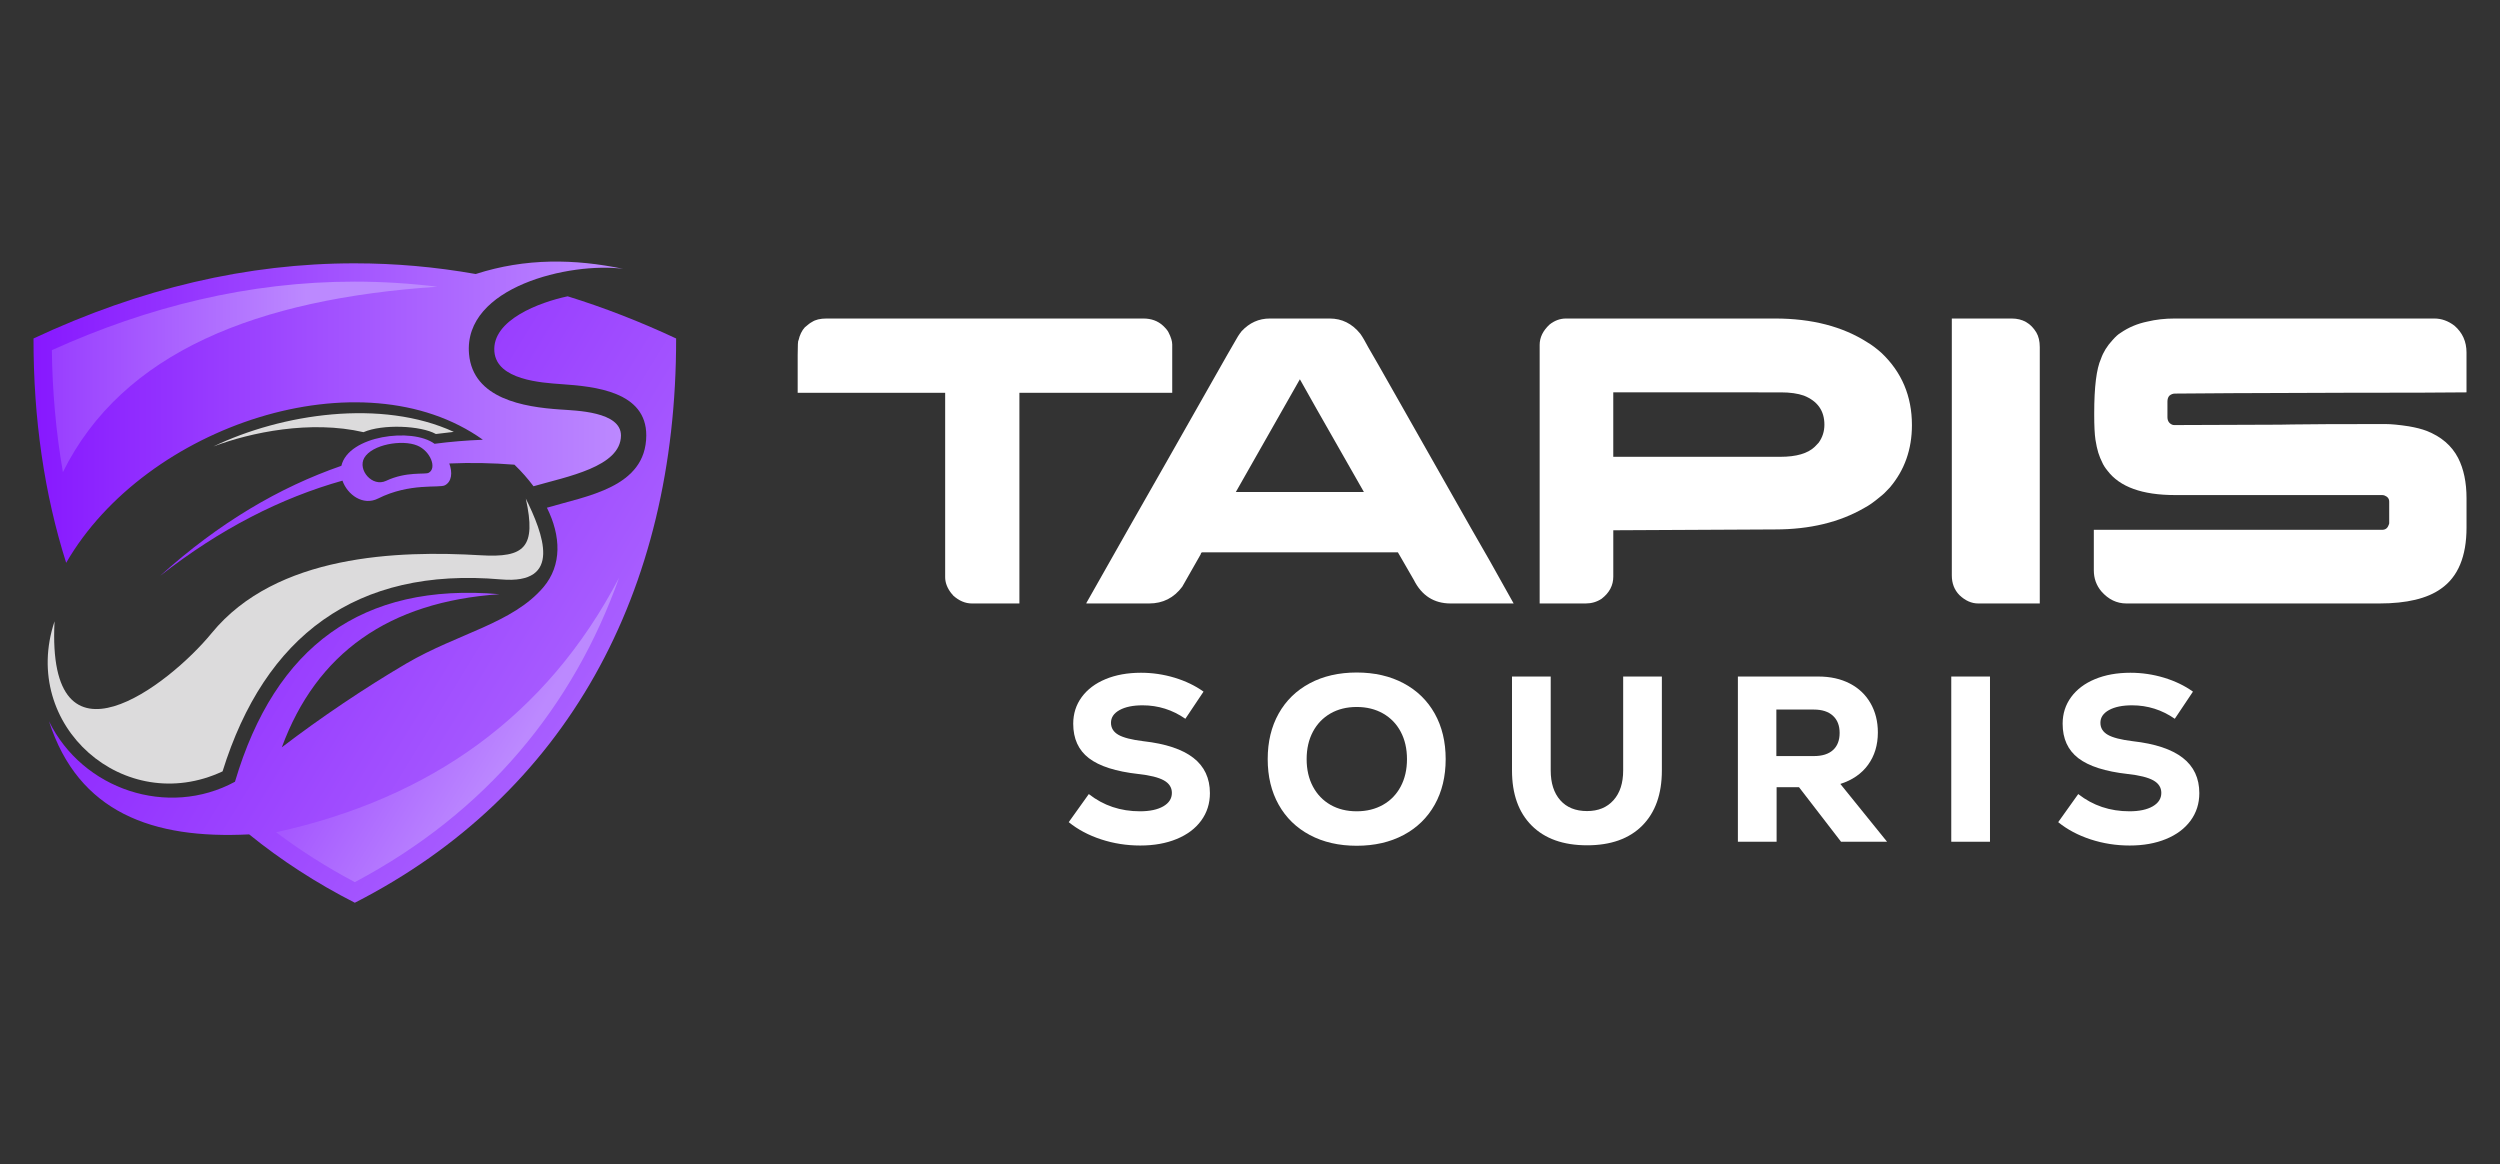<?xml version="1.0" encoding="utf-8"?>
<!-- Generator: Adobe Illustrator 16.0.0, SVG Export Plug-In . SVG Version: 6.00 Build 0)  -->
<!DOCTYPE svg PUBLIC "-//W3C//DTD SVG 1.1//EN" "http://www.w3.org/Graphics/SVG/1.1/DTD/svg11.dtd">
<svg version="1.1" id="Layer_1" xmlns="http://www.w3.org/2000/svg" xmlns:xlink="http://www.w3.org/1999/xlink" x="0px" y="0px"
	 width="201px" height="93.608px" viewBox="-12.433 -38.783 201 93.608" enable-background="new -12.433 -38.783 201 93.608"
	 xml:space="preserve">
<rect x="-12.433" y="-38.783" width="201" height="93.608" fill="#333333" stroke="none"/>
<g>
	<g>
		<path fill-rule="evenodd" clip-rule="evenodd" fill="#DCDBDC" d="M-8.047,11.169c-2.81,8.412,5.629,15.761,13.508,12.067
			c3.39-10.881,10.73-16.45,22.375-15.435c5.027,0.442,3.38-3.702,2.005-6.503c0.869,3.951-0.11,4.774-3.628,4.563
			C19.584,5.466,9.779,5.778,4.587,12.116C1.161,16.302-8.709,23.93-8.047,11.169L-8.047,11.169z"/>
		<path fill-rule="evenodd" clip-rule="evenodd" fill="#DCDBDC" d="M4.721-2.886c3.007-1.137,7.809-2.135,12.072-1.15
			c1.522-0.667,4.613-0.533,5.818,0.147l1.444-0.171C18.251-6.731,10.23-5.531,4.721-2.886L4.721-2.886z"/>
		<linearGradient id="SVGID_1_" gradientUnits="userSpaceOnUse" x1="-5.026" y1="-7.548" x2="58.805" y2="31.422">
			<stop  offset="0" style="stop-color:#8718FF"/>
			<stop  offset="1" style="stop-color:#BC89FF"/>
		</linearGradient>
		<path fill-rule="evenodd" clip-rule="evenodd" fill="url(#SVGID_1_)" d="M7.6,28.301c2.557,2.074,5.39,3.913,8.495,5.496
			C33.065,25.132,41.959,8.855,41.927-11.57c-2.907-1.361-5.813-2.488-8.72-3.39c-2.216,0.469-6.116,1.891-5.891,4.457
			c0.198,2.271,3.775,2.492,5.409,2.607c2.645,0.184,6.825,0.584,6.802,4.135c-0.023,4.185-4.801,4.848-7.988,5.799
			c1.136,2.281,1.214,4.622-0.281,6.389c-2.479,2.92-6.88,3.711-11.02,6.135c-3.385,1.987-6.908,4.365-10.012,6.738
			c2.778-7.547,8.573-11.7,17.504-12.308C16.71,8.032,9.688,13.16,6.459,24.069c-5.386,2.925-12.257,0.639-14.952-4.861
			C-6.133,26.561-0.146,28.696,7.6,28.301L7.6,28.301z"/>
		<linearGradient id="SVGID_2_" gradientUnits="userSpaceOnUse" x1="-9.739" y1="-5.121" x2="37.664" y2="-5.121">
			<stop  offset="0" style="stop-color:#8718FF"/>
			<stop  offset="1" style="stop-color:#BC89FF"/>
		</linearGradient>
		<path fill-rule="evenodd" clip-rule="evenodd" fill="url(#SVGID_2_)" d="M-7.113,6.468c6.406-11.102,23.809-16.809,33.504-9.896
			c-1.302,0.051-2.599,0.156-3.886,0.326c-1.789-1.324-6.926-0.667-7.492,1.771c-4.976,1.725-9.842,4.581-14.57,8.845
			c4.843-3.795,9.732-6.265,14.657-7.653c0.404,1.146,1.66,2.042,2.86,1.439c2.576-1.292,4.949-0.818,5.39-1.071
			c0.543-0.304,0.608-1.013,0.341-1.748c1.743-0.078,3.491-0.041,5.238,0.097c0.575,0.552,1.085,1.136,1.532,1.734
			c2.704-0.782,7.014-1.555,7.032-4.075c0.009-1.94-3.62-2.005-4.903-2.098c-2.883-0.197-6.995-0.846-7.313-4.461
			c-0.469-5.417,8.141-7.399,12.386-6.848c-3.891-0.801-7.823-0.879-11.848,0.418c-3.242-0.574-6.484-0.859-9.722-0.859
			C7.471-17.617-1.139-15.598-9.739-11.57C-9.749-5.104-8.865,0.945-7.113,6.468L-7.113,6.468z M18.614-0.127
			c-1.118,0.533-2.309-0.878-1.761-1.84c0.621-1.08,3.04-1.499,4.263-0.993c1.058,0.437,1.605,1.826,0.911,2.193
			C21.747-0.615,20.242-0.895,18.614-0.127L18.614-0.127z"/>
		<linearGradient id="SVGID_3_" gradientUnits="userSpaceOnUse" x1="-18.779" y1="-8.486" x2="12.215" y2="-8.486">
			<stop  offset="0" style="stop-color:#8718FF"/>
			<stop  offset="1" style="stop-color:#BC89FF"/>
		</linearGradient>
		<path fill-rule="evenodd" clip-rule="evenodd" fill="url(#SVGID_3_)" d="M-7.375-0.83c4.788-9.645,15.6-13.922,30.106-14.901
			c-2.185-0.267-4.402-0.409-6.637-0.409c-8.504-0.005-16.649,2.023-24.357,5.51C-8.221-7.27-7.927-3.995-7.375-0.83L-7.375-0.83z"
			/>
		<linearGradient id="SVGID_4_" gradientUnits="userSpaceOnUse" x1="4.335" y1="6.487" x2="29.212" y2="21.453">
			<stop  offset="0" style="stop-color:#8718FF"/>
			<stop  offset="1" style="stop-color:#BC89FF"/>
		</linearGradient>
		<path fill-rule="evenodd" clip-rule="evenodd" fill="url(#SVGID_4_)" d="M37.337,7.677C31.515,18.803,22.156,25.407,9.766,28.13
			c1.946,1.462,4.052,2.805,6.329,4.01C26.713,26.515,33.676,17.957,37.337,7.677L37.337,7.677z"/>
	</g>
	<g>
		<g>
			<path fill="#FFFFFF" d="M54.019-13.174h25.476c0.636,0,1.161,0.191,1.579,0.576c0.23,0.219,0.378,0.399,0.444,0.542
				c0.196,0.384,0.296,0.708,0.296,0.971v3.881H69.527v16.94h-3.814c-0.538,0-1.042-0.214-1.514-0.642
				c-0.012-0.011-0.021-0.027-0.033-0.049c-0.033-0.033-0.076-0.082-0.131-0.148c-0.318-0.416-0.477-0.844-0.477-1.282V-7.204H51.7
				v-3.026c0-0.778,0.022-1.173,0.066-1.184c0.098-0.438,0.269-0.789,0.51-1.053c0.263-0.23,0.455-0.372,0.575-0.428
				C53.125-13.08,53.515-13.174,54.019-13.174z"/>
			<path fill="#FFFFFF" d="M89.658-13.174h4.82c0.976,0,1.792,0.405,2.451,1.217c0.176,0.241,0.395,0.614,0.659,1.118
				c0.042,0.066,0.081,0.132,0.114,0.197c0.099,0.154,0.943,1.635,2.532,4.441c0.449,0.8,0.965,1.71,1.547,2.729
				c3.607,6.37,5.459,9.627,5.559,9.771l1.924,3.437h-5.065c-1.338,0-2.324-0.63-2.96-1.892c-0.45-0.767-0.779-1.337-0.986-1.711
				c-0.177-0.317-0.274-0.487-0.296-0.509H84.231c-0.022,0-0.046,0.011-0.073,0.032c-0.027,0.022-0.047,0.066-0.058,0.132l-1.48,2.6
				c-0.668,0.898-1.556,1.348-2.664,1.348h-5.017c-0.021,0-0.032-0.002-0.032-0.008s0-0.014,0-0.024
				c2.423-4.287,4.534-8.005,6.333-11.151c1.425-2.511,2.576-4.539,3.453-6.085c1.359-2.401,2.073-3.651,2.138-3.75
				c0.175-0.33,0.361-0.62,0.56-0.872C88.025-12.834,88.781-13.174,89.658-13.174z M92.077-8.29l-5.148,9.063h10.295
				C93.858-5.126,92.142-8.147,92.077-8.29z"/>
			<path fill="#FFFFFF" d="M113.474-13.174h16.809c2.96,0,5.438,0.642,7.435,1.924c0.339,0.198,0.711,0.478,1.118,0.839
				c1.633,1.547,2.45,3.482,2.45,5.806c0,1.952-0.592,3.624-1.776,5.018c-0.308,0.339-0.564,0.586-0.772,0.739
				c-0.494,0.417-0.921,0.718-1.284,0.904c-1.984,1.151-4.373,1.728-7.17,1.728l-12.665,0.065h-0.344v3.733
				c0,0.701-0.313,1.294-0.938,1.776c-0.384,0.253-0.811,0.378-1.282,0.378h-3.7v-20.788c0-0.604,0.269-1.151,0.806-1.646
				C112.565-13.015,113.002-13.174,113.474-13.174z M117.274-7.237v5.181h13.437c1.283,0,2.204-0.269,2.764-0.807
				c0.098-0.099,0.203-0.207,0.313-0.328c0.308-0.428,0.461-0.91,0.461-1.447c0-1.119-0.55-1.897-1.646-2.336
				c-0.494-0.175-1.112-0.263-1.858-0.263H117.274z"/>
			<path fill="#FFFFFF" d="M144.493-13.174h4.819c0.867,0,1.524,0.373,1.975,1.118c0.187,0.317,0.278,0.713,0.278,1.185V9.736h-4.95
				c-0.537,0-1.042-0.225-1.513-0.675c-0.405-0.416-0.609-0.941-0.609-1.578V-13.174z"/>
			<path fill="#FFFFFF" d="M162.405-13.174h20.887c0.569,0,1.107,0.191,1.612,0.576c0.646,0.559,0.97,1.276,0.97,2.154v3.207h-0.033
				c-1.535,0.021-4.779,0.032-9.735,0.032c-3.904,0.022-6.931,0.033-9.08,0.033c-2.248,0.022-3.775,0.033-4.588,0.033
				c-0.164,0-0.313,0.055-0.444,0.164c-0.109,0.109-0.165,0.269-0.165,0.477v1.251c0,0.296,0.127,0.499,0.378,0.608
				c0.033,0.011,0.061,0.019,0.084,0.024c0.021,0.006,0.048,0.008,0.082,0.008c4.978-0.021,7.816-0.032,8.519-0.032
				c0.176,0,0.494-0.006,0.955-0.017c1.293-0.021,3.75-0.033,7.367-0.033h0.132c0.471,0,1.103,0.061,1.892,0.182
				c0.57,0.098,1.041,0.219,1.415,0.361c1.183,0.461,2.033,1.189,2.549,2.188c0.448,0.877,0.674,1.957,0.674,3.24v2.352
				c0,2.325-0.686,3.964-2.056,4.918c-1.107,0.79-2.757,1.184-4.951,1.184h-20.344c-0.769,0-1.438-0.323-2.007-0.97
				c-0.406-0.483-0.608-1.047-0.608-1.694V3.815h23.174c0.263,0,0.438-0.126,0.526-0.378c0.021-0.033,0.035-0.066,0.04-0.099
				c0.006-0.033,0.009-0.055,0.009-0.065V1.546c0-0.23-0.126-0.395-0.379-0.493c-0.065-0.022-0.131-0.033-0.196-0.033h-16.645
				c-2.632,0-4.44-0.652-5.428-1.957c-0.198-0.241-0.34-0.466-0.428-0.675c-0.108-0.208-0.213-0.466-0.313-0.772
				c-0.087-0.285-0.165-0.636-0.23-1.053c-0.066-0.449-0.098-1.112-0.098-1.99V-5.56c0-2.115,0.181-3.574,0.542-4.374
				c0.187-0.537,0.498-1.042,0.938-1.514c0.241-0.273,0.454-0.466,0.643-0.575c0.635-0.438,1.354-0.741,2.153-0.905
				C160.896-13.092,161.625-13.174,162.405-13.174z"/>
		</g>
		<g>
			<path fill="#FFFFFF" d="M76.102,28.704c-1.007-0.329-1.876-0.791-2.609-1.386l1.614-2.258c1.176,0.924,2.548,1.385,4.117,1.385
				c0.785,0,1.407-0.133,1.869-0.397c0.462-0.267,0.693-0.627,0.693-1.083c0-0.43-0.215-0.765-0.644-1.006
				c-0.431-0.239-1.114-0.41-2.05-0.512c-1.809-0.202-3.134-0.627-3.976-1.271c-0.842-0.646-1.262-1.569-1.262-2.771
				c0-0.809,0.229-1.523,0.684-2.144c0.456-0.62,1.094-1.101,1.916-1.442c0.822-0.342,1.771-0.513,2.846-0.513
				c0.924,0,1.825,0.133,2.704,0.398c0.879,0.267,1.655,0.639,2.326,1.12l-1.46,2.182c-1.038-0.72-2.184-1.082-3.437-1.082
				c-0.772,0-1.388,0.127-1.85,0.38c-0.461,0.254-0.693,0.595-0.693,1.024c0,0.418,0.201,0.741,0.598,0.969
				c0.399,0.228,1.066,0.398,2.002,0.512c1.798,0.203,3.138,0.649,4.024,1.339c0.885,0.689,1.33,1.635,1.33,2.837
				c0,0.835-0.235,1.572-0.703,2.211c-0.468,0.639-1.126,1.132-1.974,1.479c-0.848,0.349-1.821,0.522-2.923,0.522
				C78.154,29.197,77.107,29.033,76.102,28.704z"/>
			<path fill="#FFFFFF" d="M92.877,28.352c-1.082-0.575-1.916-1.389-2.505-2.438c-0.589-1.051-0.882-2.271-0.882-3.663
				c0-1.393,0.293-2.613,0.882-3.663c0.589-1.051,1.423-1.862,2.505-2.438c1.081-0.576,2.338-0.863,3.768-0.863
				c1.431,0,2.685,0.287,3.768,0.863c1.081,0.576,1.916,1.388,2.505,2.438c0.588,1.05,0.881,2.271,0.881,3.663
				c0,1.392-0.293,2.612-0.881,3.663c-0.589,1.049-1.424,1.862-2.505,2.438c-1.083,0.576-2.337,0.864-3.768,0.864
				C95.215,29.217,93.958,28.928,92.877,28.352z M98.761,25.924c0.613-0.348,1.087-0.838,1.423-1.471s0.504-1.366,0.504-2.201
				c0-0.836-0.168-1.568-0.504-2.202c-0.336-0.632-0.81-1.122-1.423-1.471c-0.614-0.348-1.319-0.521-2.116-0.521
				c-0.798,0-1.5,0.174-2.109,0.521c-0.605,0.349-1.076,0.839-1.412,1.471c-0.336,0.634-0.503,1.366-0.503,2.202
				c0,0.835,0.167,1.568,0.503,2.201s0.807,1.123,1.412,1.471c0.608,0.348,1.311,0.521,2.109,0.521
				C97.442,26.445,98.147,26.271,98.761,25.924z"/>
			<path fill="#FFFFFF" d="M110.716,27.594c-1.057-1.057-1.584-2.533-1.584-4.432V15.61h3.112v7.552
				c0,1.013,0.256,1.811,0.767,2.392c0.513,0.581,1.231,0.873,2.155,0.873c0.898,0,1.607-0.292,2.125-0.873
				c0.52-0.581,0.779-1.379,0.779-2.392V15.61h3.111v7.552c0,1.898-0.525,3.375-1.574,4.432c-1.051,1.057-2.532,1.585-4.441,1.585
				C113.255,29.178,111.772,28.65,110.716,27.594z"/>
			<path fill="#FFFFFF" d="M132.209,24.51h-1.803v4.384h-3.113V15.61h6.471c0.962,0,1.802,0.186,2.524,0.559
				c0.722,0.373,1.277,0.901,1.669,1.585c0.393,0.684,0.59,1.468,0.59,2.354c0,1.012-0.264,1.878-0.788,2.6
				c-0.525,0.721-1.269,1.232-2.229,1.537l3.757,4.649h-3.7L132.209,24.51z M134.931,18.76c-0.359-0.328-0.869-0.494-1.527-0.494
				h-3.018v3.739h3.018c0.671,0,1.183-0.162,1.538-0.485c0.353-0.321,0.531-0.78,0.531-1.375
				C135.473,19.551,135.292,19.089,134.931,18.76z"/>
			<path fill="#FFFFFF" d="M144.449,15.61h3.113v13.283h-3.113V15.61z"/>
			<path fill="#FFFFFF" d="M155.654,28.704c-1.006-0.329-1.875-0.791-2.608-1.386l1.611-2.258c1.178,0.924,2.551,1.385,4.119,1.385
				c0.785,0,1.409-0.133,1.869-0.397c0.462-0.267,0.692-0.627,0.692-1.083c0-0.43-0.215-0.765-0.644-1.006
				c-0.432-0.239-1.115-0.41-2.05-0.512c-1.81-0.202-3.135-0.627-3.977-1.271c-0.841-0.646-1.263-1.569-1.263-2.771
				c0-0.809,0.229-1.523,0.685-2.144c0.456-0.62,1.094-1.101,1.916-1.442s1.771-0.513,2.846-0.513c0.925,0,1.826,0.133,2.705,0.398
				c0.879,0.267,1.655,0.639,2.326,1.12l-1.461,2.182c-1.039-0.72-2.184-1.082-3.437-1.082c-0.771,0-1.388,0.127-1.851,0.38
				c-0.461,0.254-0.692,0.595-0.692,1.024c0,0.418,0.2,0.741,0.598,0.969c0.398,0.228,1.066,0.398,2.002,0.512
				c1.797,0.203,3.138,0.649,4.023,1.339c0.885,0.689,1.329,1.635,1.329,2.837c0,0.835-0.235,1.572-0.702,2.211
				c-0.47,0.639-1.127,1.132-1.975,1.479c-0.848,0.349-1.82,0.522-2.922,0.522C157.706,29.197,156.66,29.033,155.654,28.704z"/>
		</g>
	</g>
</g>
</svg>
